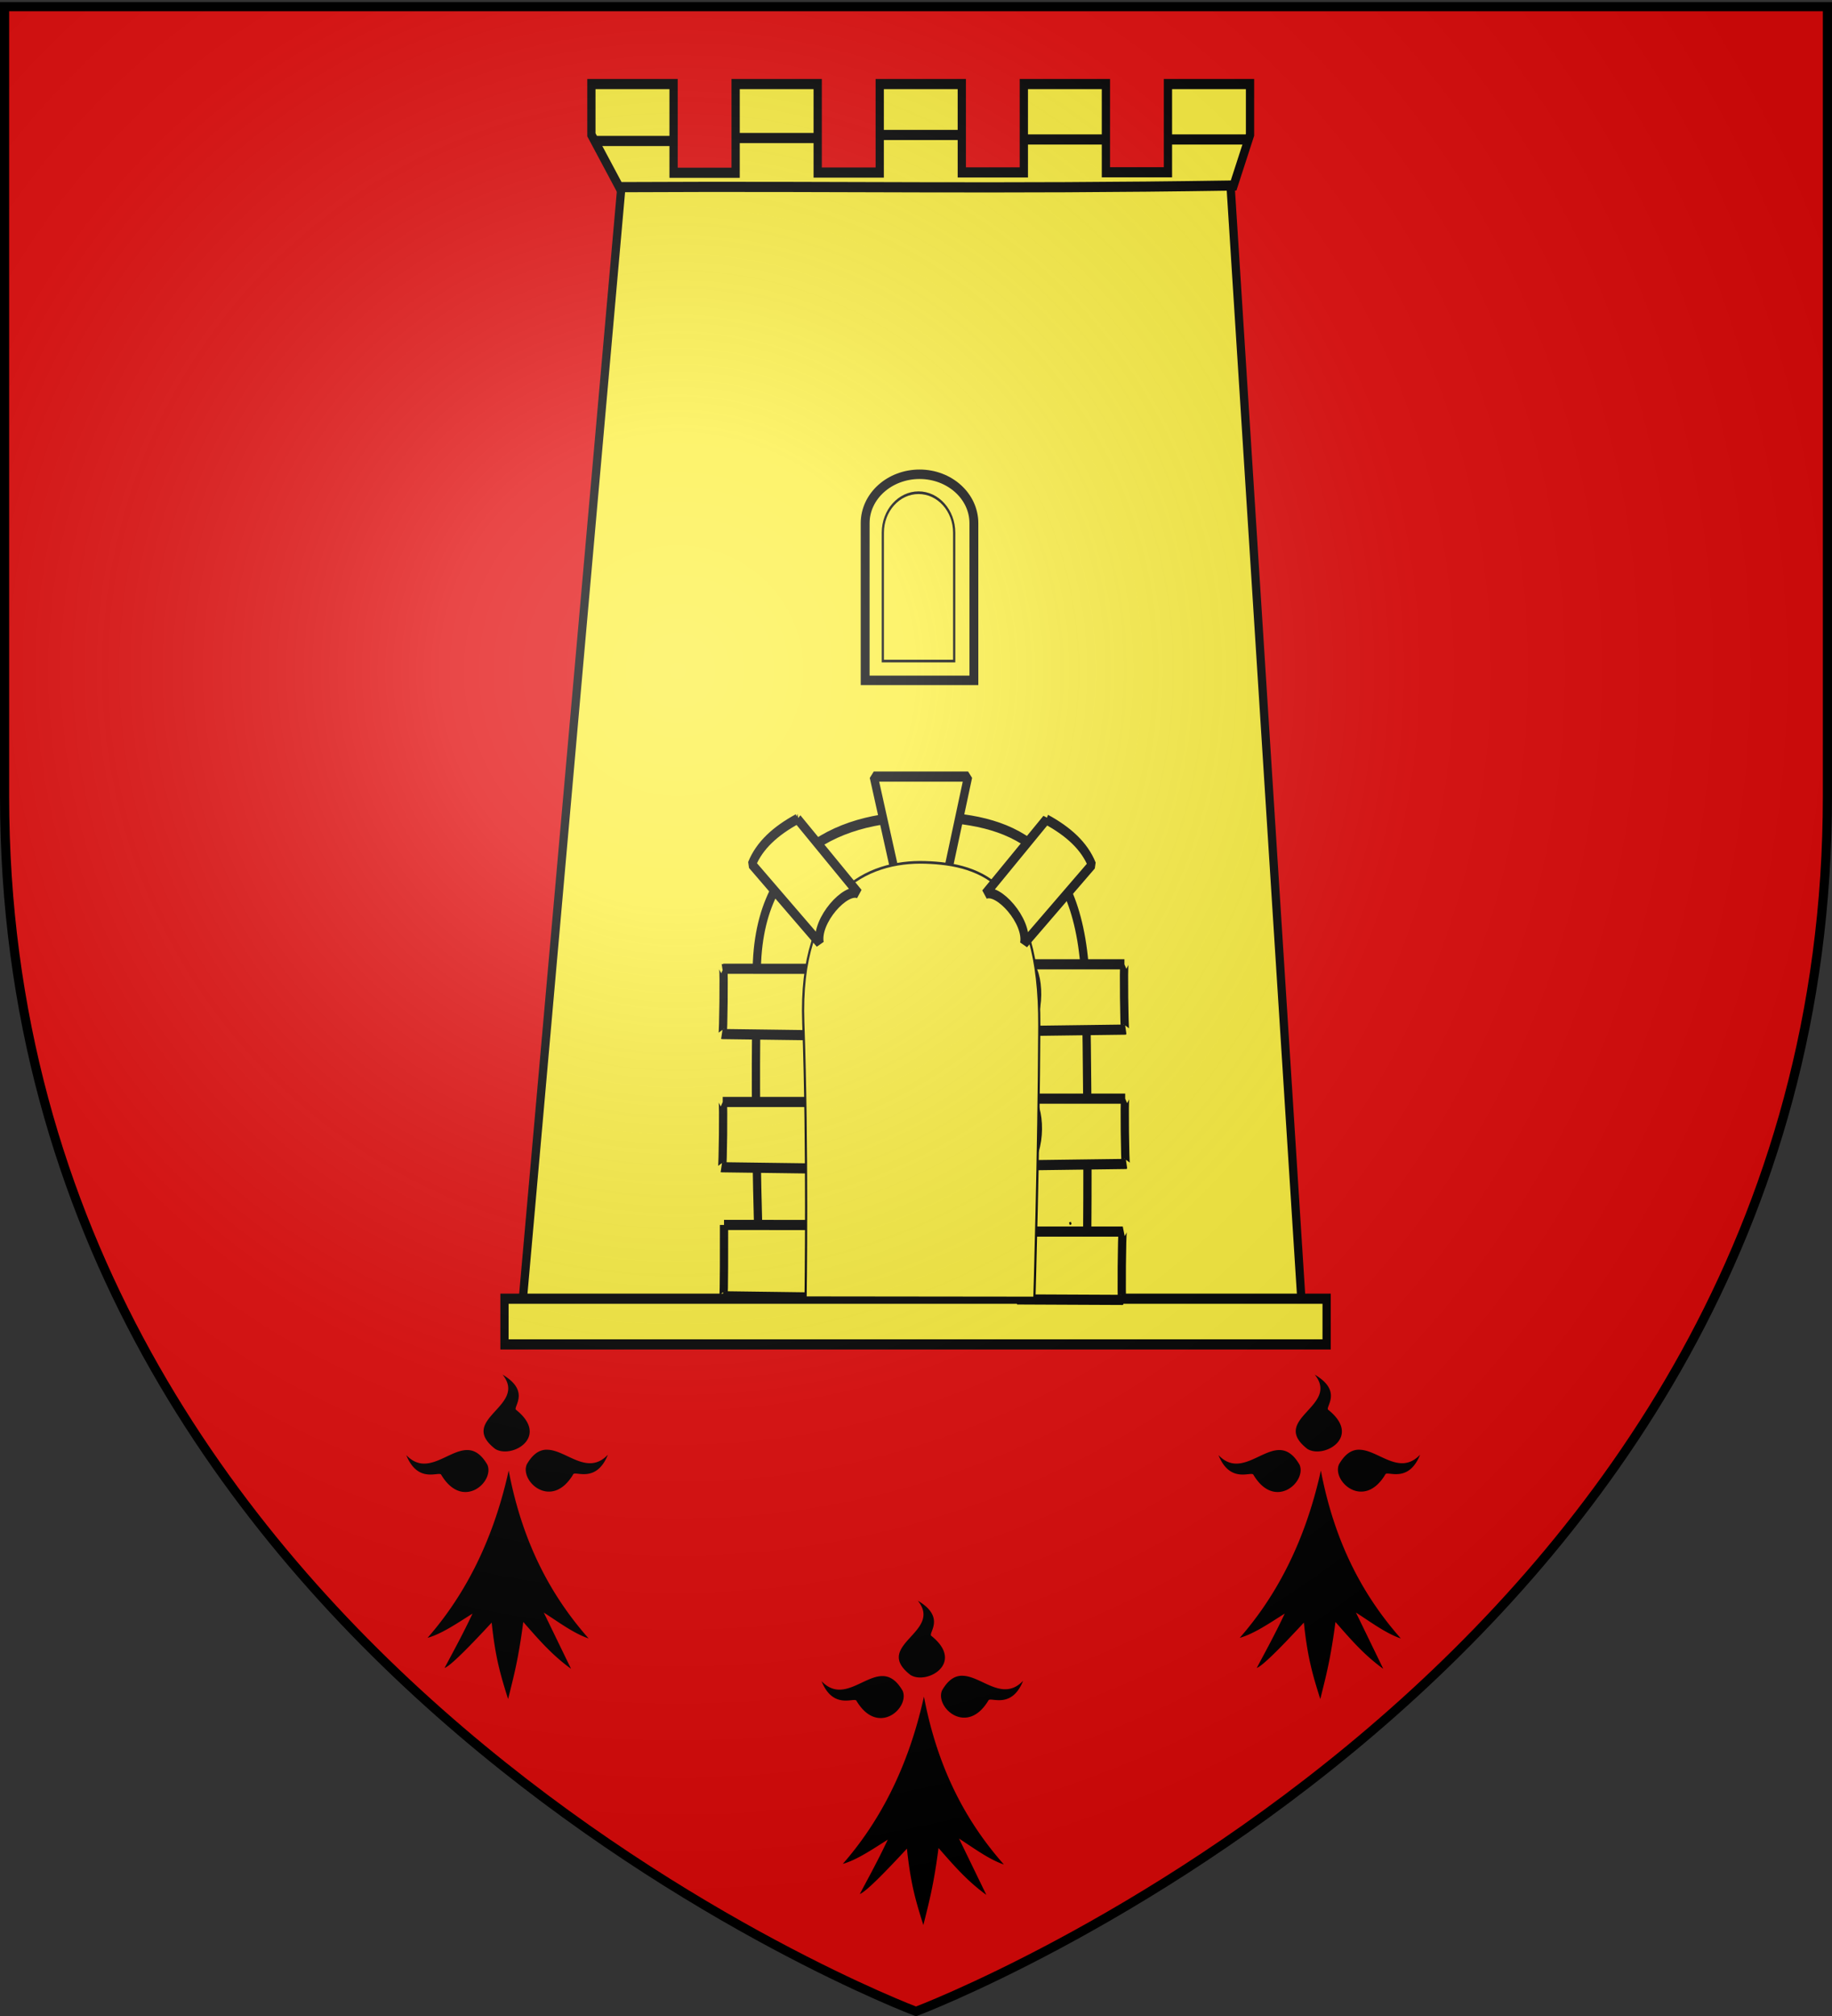 <svg xmlns="http://www.w3.org/2000/svg" xmlns:xlink="http://www.w3.org/1999/xlink" width="600" height="660" version="1.0"><rect width="100%" height="100%" fill="#333333" stroke="none"/><desc>Flag of Canton of Valais (Wallis)</desc><defs><radialGradient xlink:href="#a" id="d" cx="221.445" cy="226.331" r="300" fx="221.445" fy="226.331" gradientTransform="matrix(1.353 0 0 1.349 -77.63 -85.747)" gradientUnits="userSpaceOnUse"/><linearGradient id="a"><stop offset="0" style="stop-color:white;stop-opacity:.314"/><stop offset=".19" style="stop-color:white;stop-opacity:.251"/><stop offset=".6" style="stop-color:#6b6b6b;stop-opacity:.125"/><stop offset="1" style="stop-color:black;stop-opacity:.125"/></linearGradient></defs><g style="display:inline"><path d="M300 658.5s298.5-112.32 298.5-397.772V2.176H1.5v258.552C1.5 546.18 300 658.5 300 658.5" style="fill:#e20909;fill-opacity:1;fill-rule:evenodd;stroke:none"/></g><g style="display:inline"><g style="fill:#e3e4e5;fill-opacity:1;stroke:#000;stroke-width:.596;stroke-opacity:1;display:inline"><path d="m-300.76 54.058-27.812 254.983h213.795l-19.961-254.983z" style="fill:#fcef3c;fill-opacity:1;fill-rule:evenodd;stroke:#000;stroke-width:2.252;stroke-miterlimit:4;stroke-opacity:1;stroke-dasharray:none;display:inline" transform="matrix(1.201 0 0 1.478 564.807 -19.645)"/><path d="M-332.708 300.959h224.199v10.122h-224.199z" style="fill:#fcef3c;fill-opacity:1;fill-rule:evenodd;stroke:#000;stroke-width:2.252;stroke-miterlimit:4;stroke-opacity:1;stroke-dasharray:none;display:inline" transform="matrix(1.201 0 0 1.478 564.807 -19.645)"/><g style="stroke-width:.596"><path d="M-309.01 8.238v11.235l7.618 11.6c64.498-.267 99.769.476 167.51-.364l4.48-11.236V8.238h-22.38V27.77H-168.7V8.238h-22.38v19.568h-16.918V8.238h-22.38v19.605h-16.918V8.238h-22.38v19.641h-16.918V8.238z" style="fill:#fcef3c;fill-opacity:1;fill-rule:evenodd;stroke:#000;stroke-width:2.252;stroke-miterlimit:4;stroke-opacity:1;stroke-dasharray:none;display:inline" transform="matrix(1.201 0 0 1.478 564.807 15.348)"/><path d="M-308.504 20.842h21.664M-269.447 20.193h21.687M-229.984 19.512h21.664M-190.916 20.51h21.664M-151.082 20.51h21.664" style="fill:#e3e4e5;fill-opacity:1;fill-rule:evenodd;stroke:#000;stroke-width:2.252;stroke-linecap:butt;stroke-linejoin:miter;stroke-miterlimit:4;stroke-opacity:1;stroke-dasharray:none;display:inline" transform="matrix(1.201 0 0 1.478 564.807 15.348)"/></g><path d="M-218.97 125.245v18.49M-233.463 143.788v20.564M-205.696 144.287v20.563M-244.456 202.025v20.809M-190.706 202.53v20.808" style="fill:#e3e4e5;fill-opacity:1;fill-rule:evenodd;stroke:#000;stroke-width:.596;stroke-linecap:butt;stroke-linejoin:miter;stroke-opacity:1;display:inline" transform="matrix(1.201 0 0 1.478 564.807 -19.645)"/><g style="fill:#e3e4e5;fill-opacity:1;stroke:#000;stroke-width:.304;stroke-opacity:1"><path d="M808.631 67.182c-3.888 0-7.05 2.658-7.05 5.937v19.07h14.085v-19.07c0-3.279-3.146-5.937-7.035-5.937z" style="fill:#fcef3c;fill-opacity:1;fill-rule:evenodd;stroke:#000;stroke-width:1.149;stroke-linecap:butt;stroke-linejoin:miter;stroke-miterlimit:4;stroke-opacity:1;stroke-dasharray:none;stroke-dashoffset:0;marker:none;visibility:visible;display:inline;overflow:visible" transform="matrix(2.528 0 0 2.698 -1743.046 -25.99)"/></g><path d="M-231.106 246.04c.064 3.241.085 5.696-2.214 10.431-1.233 2.54-.435 5.145-1.831 7.355" style="fill:#e3e4e5;fill-opacity:1;fill-rule:evenodd;stroke:#000;stroke-width:.596;stroke-linecap:butt;stroke-linejoin:bevel;stroke-miterlimit:4;stroke-opacity:1;stroke-dasharray:none" transform="matrix(1.201 0 0 1.478 564.807 -19.645)"/><path d="M-262.954 299.372s-1.919-37.96-.876-67.58c-1.792-30.664 24.342-38.025 46.283-37.603s42.455 5.294 43.358 38.312c.887 32.445.223 68.288.223 68.288z" style="fill:#fcef3c;fill-opacity:1;fill-rule:evenodd;stroke:#000;stroke-width:2.252;stroke-linecap:round;stroke-linejoin:bevel;stroke-miterlimit:4;stroke-opacity:1;stroke-dasharray:none" transform="matrix(1.201 0 0 1.478 564.807 -19.645)"/><path d="M-232.007 185.307h25.724l-5.506 20.931-14.454.127zM-273.059 227.878l26.463.002c-3.502 1.229-3.84 11.924.74 14.756l-27.382-.296c.22.08.432-14.328.18-14.462zM-273.194 257.381l26.462.002c-3.501 1.23-3.84 11.924.74 14.757l-27.382-.296c.22.079.432-14.328.18-14.463zM-272.841 284.625l26.462.002c-3.501 1.23-3.84 13.26.74 16.092l-27.382-.296c.22.08.18-12.32.18-15.798zM-164.106 286.092l-28.068.002c3.501 1.229 3.84 12.19-.74 15.023l28.631.105c-.22.079-.075-14.996.177-15.13zM-163.447 256.648l-26.462.002c3.501 1.23 3.84 11.924-.74 14.757l27.382-.296c-.22.079-.432-14.329-.18-14.463zM-163.653 226.892l-26.462.002c3.501 1.23 3.84 11.924-.74 14.756l27.382-.295c-.22.079-.433-14.329-.18-14.463z" style="fill:#fcef3c;fill-opacity:1;fill-rule:evenodd;stroke:#000;stroke-width:2.252;stroke-linejoin:bevel;stroke-miterlimit:4;stroke-opacity:1;stroke-dasharray:none" transform="matrix(1.201 0 0 1.478 564.807 -19.645)"/><path d="m-178.163 284.176-.494.194" style="fill:#e3e4e5;fill-opacity:1;fill-rule:evenodd;stroke:#000;stroke-width:.596;stroke-linecap:butt;stroke-linejoin:bevel;stroke-miterlimit:4;stroke-opacity:1;stroke-dasharray:none" transform="matrix(1.201 0 0 1.478 564.807 -19.645)"/><g style="fill:#e3e4e5;fill-opacity:1;stroke:#000;stroke-width:.769;stroke-opacity:1"><path d="M223.729 709.156c-6.863 0-12.445 5.153-12.445 11.508v36.964h24.86v-36.964c0-6.355-5.553-11.508-12.415-11.508z" style="fill:#fcef3c;fill-opacity:1;fill-rule:evenodd;stroke:#000;stroke-width:.769;stroke-linecap:butt;stroke-linejoin:miter;stroke-miterlimit:4;stroke-opacity:1;stroke-dasharray:none;stroke-dashoffset:0;marker:none;visibility:visible;display:inline;overflow:visible" transform="matrix(.94 0 0 1.137 90.53 -645.005)"/><path d="M235.002 929.867s.772-43.449-.803-79.168c-1.645-37.66 22.328-46.7 42.455-46.181 20.127.518 39.986 6.489 39.772 47.052-.2 37.87-1.705 78.37-1.705 78.37z" style="fill:#fcef3c;fill-opacity:1;fill-rule:evenodd;stroke:#000;stroke-width:.769;stroke-linecap:round;stroke-linejoin:bevel;stroke-miterlimit:4;stroke-opacity:1;stroke-dasharray:none" transform="matrix(.94 0 0 1.137 42.938 -632.407)"/></g><path d="m-252.809 194.68 16.674 16.522c-3.417-1.418-11.747 5.959-10.635 10.97l-18.48-17.443c2.072-4.223 6.538-7.438 12.441-10.049zM-184.947 194.8l-16.674 16.523c3.417-1.419 11.746 5.958 10.634 10.97l18.48-17.444c-2.071-4.222-6.538-7.437-12.44-10.048z" style="fill:#fcef3c;fill-opacity:1;fill-rule:evenodd;stroke:#000;stroke-width:2.252;stroke-linejoin:bevel;stroke-miterlimit:4;stroke-opacity:1;stroke-dasharray:none" transform="matrix(1.201 0 0 1.478 564.807 -19.645)"/></g></g><g id="b"><path d="M-483.251 19.664c4.175 5.18-7.5 7.24-1.206 12.143 2.685 1.664 8.956-1.94 3.447-6.368-.712-.38 2.478-2.997-2.241-5.775M-476.287 31.943c-1.044.098-2.05.743-3.001 2.387-1.192 2.758 4.05 7.54 7.577 1.66.25-.717 3.75 1.581 5.688-3.233-3.32 3.488-6.717-.676-9.8-.814a3.4 3.4 0 0 0-.464 0M-489.2 31.992c-3.083.138-6.48 4.318-9.8.83 1.936 4.814 5.475 2.517 5.724 3.234 3.527 5.88 8.732 1.1 7.54-1.658-1.085-1.88-2.257-2.46-3.463-2.406M-482.252 35.346c-2.717 12.337-7.769 21.07-13.268 27.35 2.286-.627 4.87-2.403 7.355-3.962-1.52 3.235-3.057 6.036-4.576 8.89.907-.307 3.797-3.19 7.707-7.417.613 5.812 1.448 8.558 2.685 12.499.986-3.934 1.701-6.62 2.484-12.6 2.357 2.674 4.628 5.362 7.817 7.656l-4.464-9.197c2.312 1.478 4.885 3.41 7.336 4.235-5.812-6.594-10.73-15.115-13.076-27.454" style="fill:#000;fill-opacity:1;fill-rule:evenodd;stroke:none;display:inline" transform="matrix(2.002 0 0 2.002 1132.068 410.674)"/></g><use xlink:href="#b" id="c" width="600" height="660" x="0" y="0" transform="translate(266)"/><use xlink:href="#c" width="600" height="660" transform="translate(-130 74)"/><path d="M300 658.5s298.5-112.32 298.5-397.772V2.176H1.5v258.552C1.5 546.18 300 658.5 300 658.5" style="opacity:1;fill:url(#d);fill-opacity:1;fill-rule:evenodd;stroke:none;stroke-width:1px;stroke-linecap:butt;stroke-linejoin:miter;stroke-opacity:1"/><path d="M300 658.5S1.5 546.18 1.5 260.728V2.176h597v258.552C598.5 546.18 300 658.5 300 658.5z" style="opacity:1;fill:none;fill-opacity:1;fill-rule:evenodd;stroke:#000;stroke-width:3;stroke-linecap:butt;stroke-linejoin:miter;stroke-miterlimit:4;stroke-dasharray:none;stroke-opacity:1"/></svg>